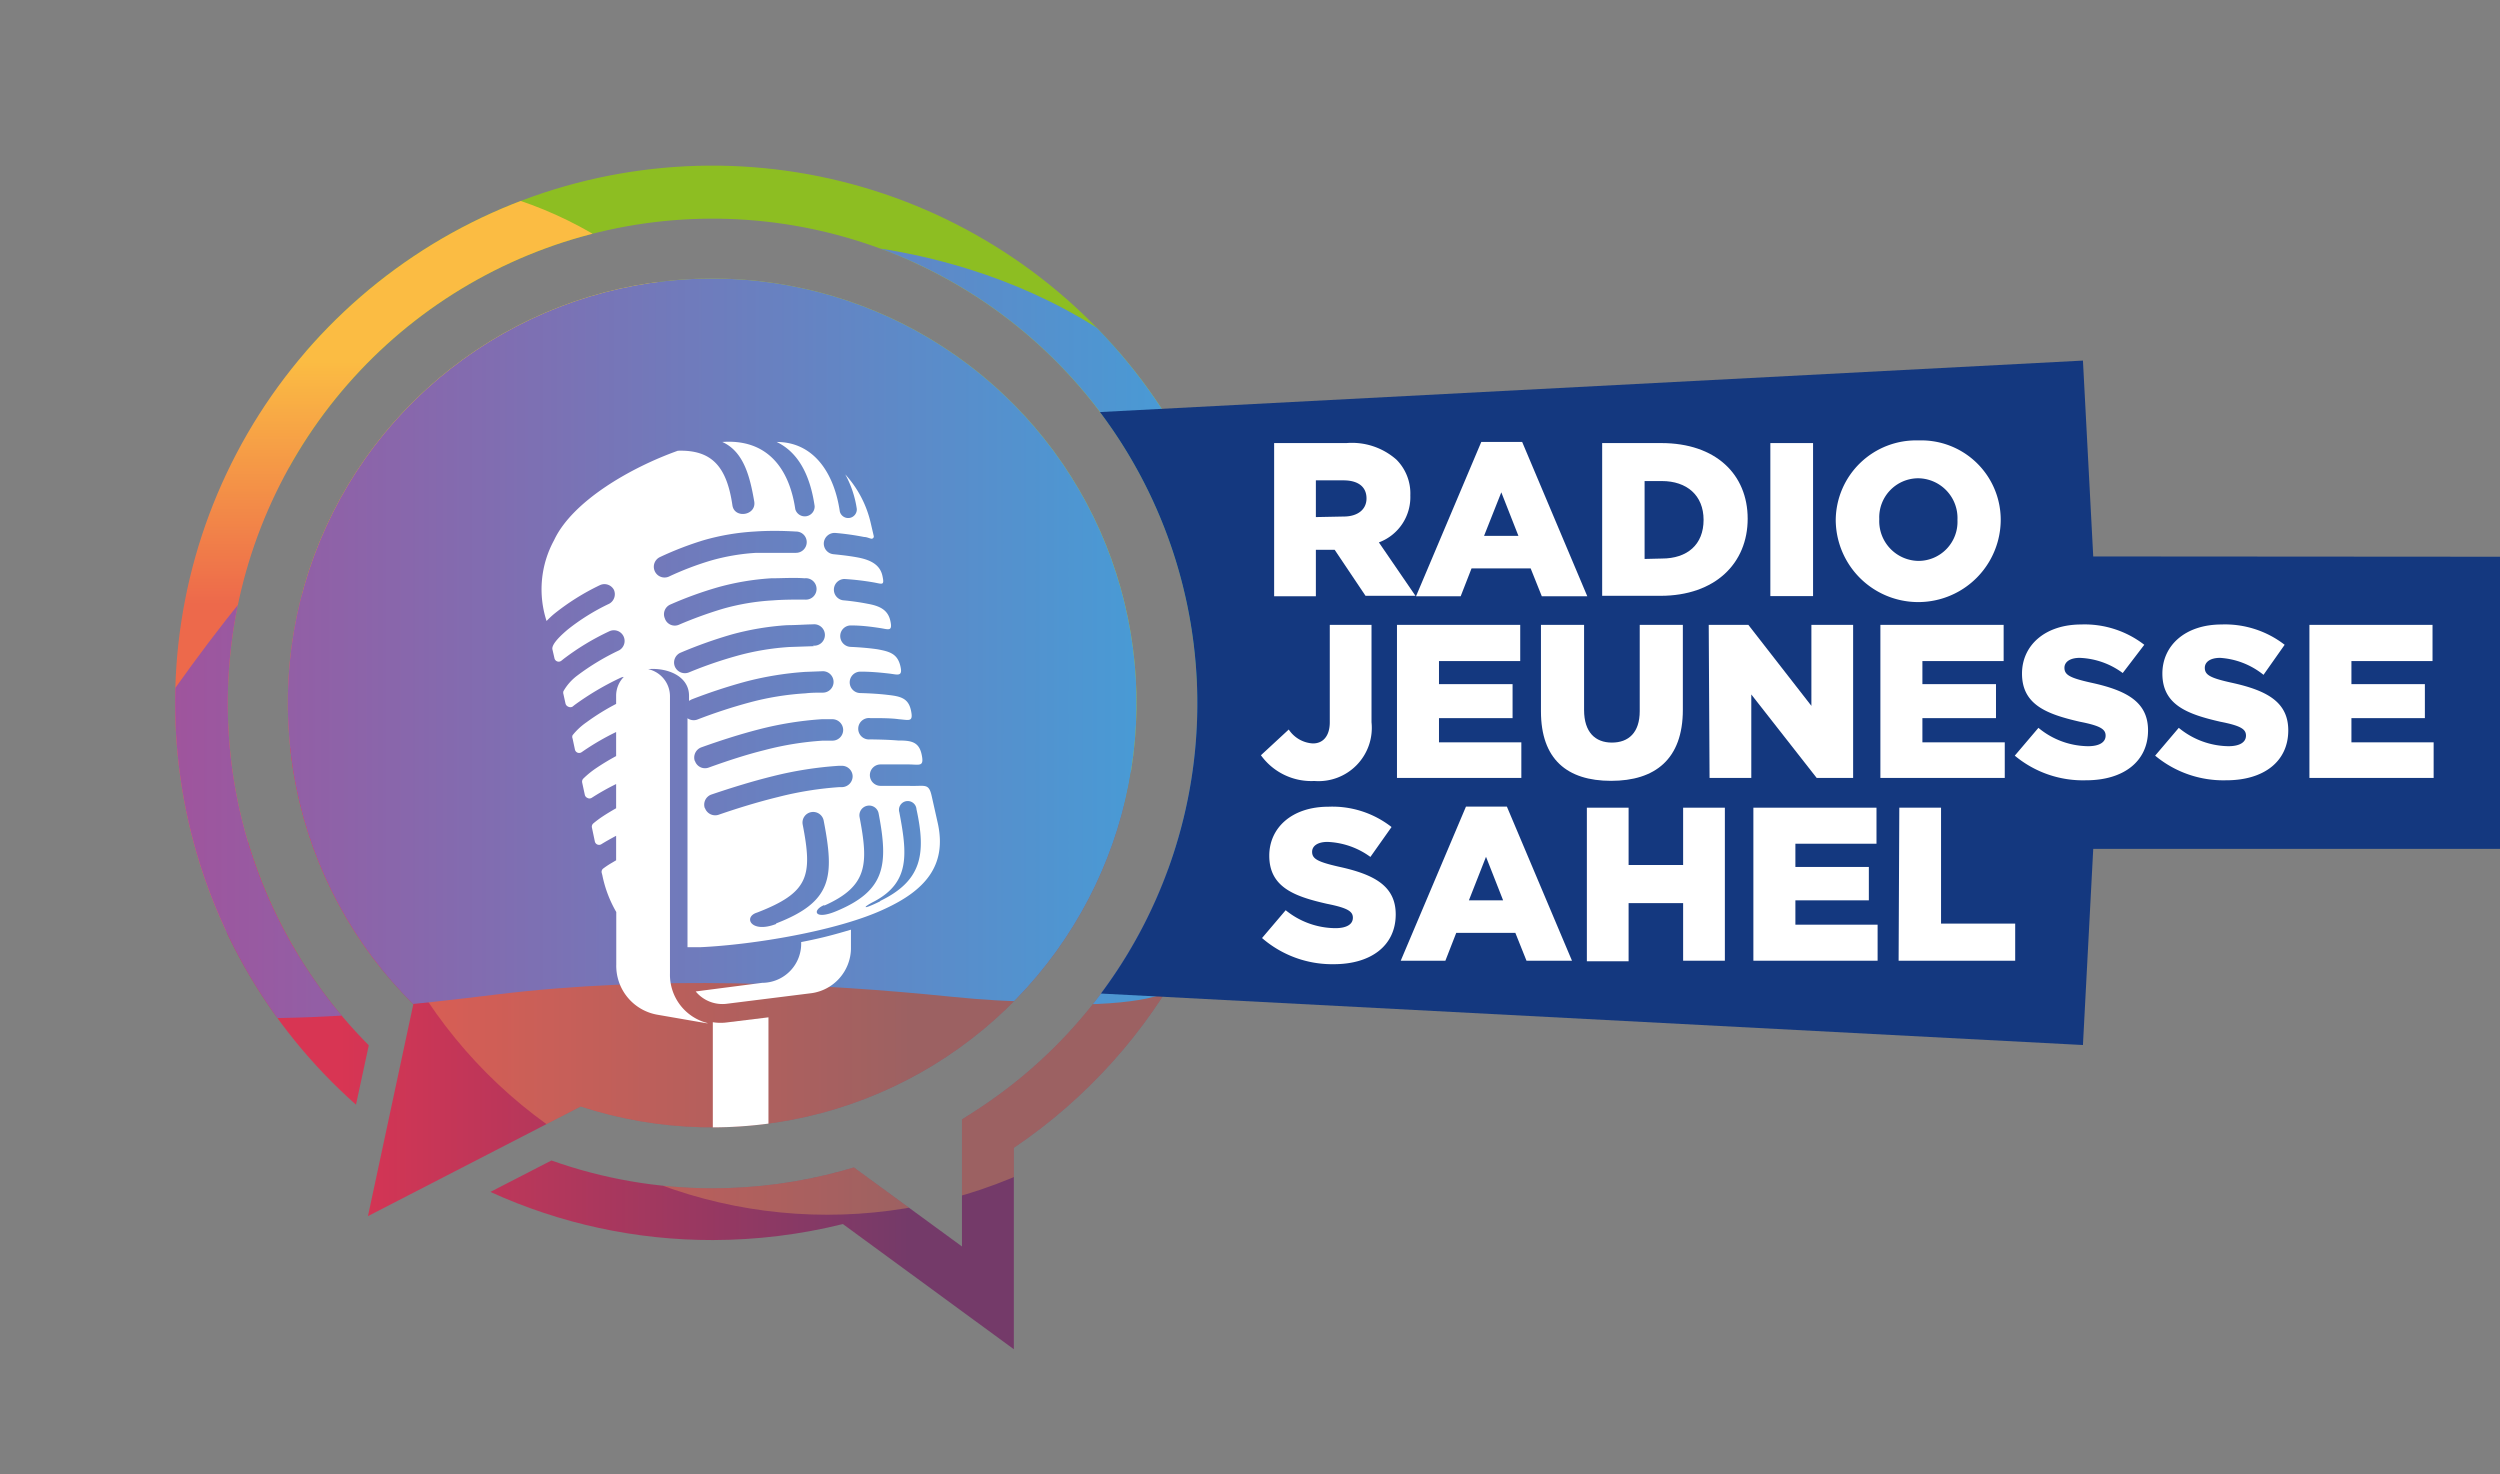 <svg xmlns="http://www.w3.org/2000/svg" xmlns:xlink="http://www.w3.org/1999/xlink" viewBox="0 0 179.71 105.98"><rect x="0" y="0" width="179.71" height="105.98" fill="#808080" stroke="none"/><defs><style>.cls-1{fill:none;}.cls-2{isolation:isolate;}.cls-3{clip-path:url(#clip-path);}.cls-4{fill:#8dbe22;}.cls-5{fill:url(#Dégradé_sans_nom_15);}.cls-6{fill:url(#Dégradé_sans_nom_28);}.cls-7{fill:#fbbd51;opacity:0.3;mix-blend-mode:hue;}.cls-12,.cls-8{mix-blend-mode:multiply;}.cls-8{fill:url(#Dégradé_sans_nom_17);}.cls-9{clip-path:url(#clip-path-2);}.cls-10{fill:url(#Dégradé_sans_nom_15-2);}.cls-11{fill:url(#Dégradé_sans_nom_28-2);}.cls-12{fill:url(#Dégradé_sans_nom_17-2);}.cls-13{fill:#14387f;}.cls-14{fill:#fff;}</style><clipPath id="clip-path" transform="translate(12.59 11.92)"><path class="cls-1" d="M38.61,8.1A30.51,30.51,0,0,0,17.12,60.27L13.86,75.5l15.29-7.88A30.51,30.51,0,1,0,38.61,8.1Z"/></clipPath><linearGradient id="Dégradé_sans_nom_15" x1="28.32" y1="25.96" x2="28.32" y2="43.44" gradientUnits="userSpaceOnUse"><stop offset="0" stop-color="#fbbc43"/><stop offset="1" stop-color="#ed694b"/></linearGradient><linearGradient id="Dégradé_sans_nom_28" x1="24.45" y1="71.42" x2="65.37" y2="71.42" gradientUnits="userSpaceOnUse"><stop offset="0" stop-color="#d83553"/><stop offset="1" stop-color="#743a69"/></linearGradient><linearGradient id="Dégradé_sans_nom_17" x1="-9.86" y1="33.18" x2="78.01" y2="33.18" gradientUnits="userSpaceOnUse"><stop offset="0" stop-color="#a84d97"/><stop offset="1" stop-color="#3ea3dc"/></linearGradient><clipPath id="clip-path-2" transform="translate(12.59 11.92)"><path class="cls-1" d="M77.22,38.61A38.61,38.61,0,1,0,13,67.49l.92-4.27A34.85,34.85,0,1,1,57.42,68l-.86.55v9.13L48.79,72l-.87.25a35.12,35.12,0,0,1-9.31,1.25,34.61,34.61,0,0,1-11.56-2l-4.39,2.26a38.36,38.36,0,0,0,16,3.46A39.12,39.12,0,0,0,48,76.07l12.29,9,0-14.48A38.46,38.46,0,0,0,77.22,38.61Z"/></clipPath><linearGradient id="Dégradé_sans_nom_15-2" x1="28.32" y1="25.96" x2="28.32" y2="43.44" xlink:href="#Dégradé_sans_nom_15"/><linearGradient id="Dégradé_sans_nom_28-2" x1="24.45" y1="71.42" x2="65.36" y2="71.42" xlink:href="#Dégradé_sans_nom_28"/><linearGradient id="Dégradé_sans_nom_17-2" x1="-7.44" y1="33.38" x2="80.44" y2="33.38" xlink:href="#Dégradé_sans_nom_17"/></defs><g class="cls-2"><g id="Calque_2" data-name="Calque 2"><g id="Calque_1-2" data-name="Calque 1"><g class="cls-3"><circle class="cls-4" cx="55.29" cy="34.56" r="34.56"/><circle class="cls-5" cx="28.32" cy="41.26" r="28.32"/><circle class="cls-6" cx="50.59" cy="71.42" r="34.56"/><circle class="cls-7" cx="59.48" cy="52.76" r="34.56"/><path class="cls-8" d="M-7.38,44.94S15.33,5.29,43,5.29c0,0,16.45-.31,27.66,11.8,0,0,7.13,8.34,7.13,15.11s2.62,16-9.46,27.22c0,0-3.2,1.26-12.52.31S34.54,58.16,23,59.58s-25.62,2.67-30.71-.47S-7.38,44.94-7.38,44.94Z" transform="translate(12.59 11.92)"/></g><g class="cls-9"><circle class="cls-4" cx="55.29" cy="34.56" r="34.56"/><circle class="cls-10" cx="28.32" cy="41.26" r="28.32"/><circle class="cls-11" cx="50.59" cy="71.42" r="34.56"/><circle class="cls-7" cx="59.47" cy="52.76" r="34.56"/><path class="cls-12" d="M-4.95,45.14S17.75,5.49,45.41,5.49c0,0,16.45-.31,27.65,11.8,0,0,7.14,8.34,7.14,15.11s2.62,16.05-9.47,27.22c0,0-3.2,1.26-12.51.32S37,58.36,25.47,59.78-.15,62.45-5.25,59.31-4.95,45.14-4.95,45.14Z" transform="translate(12.59 11.92)"/></g><path class="cls-1" d="M47.77,44.65H48a.78.78,0,0,0,.73-.81.77.77,0,0,0-.81-.72h-.2a26.54,26.54,0,0,0-4.7.74c-1.54.38-3,.85-4.43,1.32a.77.77,0,0,0-.48,1,.78.78,0,0,0,1,.49c1.36-.47,2.82-.92,4.29-1.28A24.49,24.49,0,0,1,47.77,44.65Z" transform="translate(12.59 11.92)"/><path class="cls-1" d="M45.9,33c-.61,0-1.24,0-1.85.06a19.8,19.8,0,0,0-4,.67A32.19,32.19,0,0,0,36.35,35a.77.77,0,0,0-.43,1,.78.78,0,0,0,1,.43,29.82,29.82,0,0,1,3.48-1.2,18.47,18.47,0,0,1,3.74-.63l1.77-.06a.77.77,0,1,0,0-1.53Z" transform="translate(12.59 11.92)"/><path class="cls-1" d="M42.37,42a21.9,21.9,0,0,1,4.2-.68l.72,0a.77.77,0,0,0,.73-.8.78.78,0,0,0-.8-.74l-.74,0a24.49,24.49,0,0,0-4.48.72c-1.44.37-2.83.82-4.17,1.3a.78.78,0,0,0-.47,1,.76.76,0,0,0,1,.46C39.65,42.76,41,42.31,42.37,42Z" transform="translate(12.59 11.92)"/><path class="cls-1" d="M35.49,29.5a21.84,21.84,0,0,1,2.91-1.11,15,15,0,0,1,3.32-.57c.94-.06,1.9-.06,2.84,0a.77.77,0,0,0,.78-.75.76.76,0,0,0-.76-.78c-1,0-2,0-3,0a16.68,16.68,0,0,0-3.64.62,23.43,23.43,0,0,0-3.12,1.19.77.77,0,1,0,.63,1.4Z" transform="translate(12.59 11.92)"/><path class="cls-1" d="M36.2,32.94a29.36,29.36,0,0,1,3.2-1.16,16.45,16.45,0,0,1,3.53-.59c.77-.05,1.54-.06,2.31-.06a.77.77,0,1,0,0-1.53c-.78,0-1.62,0-2.41,0A18.5,18.5,0,0,0,39,30.3a27,27,0,0,0-3.38,1.23.76.76,0,0,0-.41,1A.75.75,0,0,0,36.2,32.94Z" transform="translate(12.59 11.92)"/><path class="cls-1" d="M50.57,46.52a.69.69,0,0,0-.81-.56.7.7,0,0,0-.56.82c.64,3.35.61,5-2.54,6.36-.89.36-.73,1.12.88.43C51.05,52.06,51.28,50.22,50.57,46.52Z" transform="translate(12.59 11.92)"/><path class="cls-1" d="M46.62,47a.77.77,0,0,0-.9-.61.76.76,0,0,0-.61.89c.7,3.7.45,4.89-3.28,6.33-1,.31-.44,1.52,1.37.82C47.25,52.9,47.4,51.11,46.62,47Z" transform="translate(12.59 11.92)"/><path class="cls-1" d="M48.61,56.31a3.29,3.29,0,0,1-2.81,3.16l-6.08.76a2.49,2.49,0,0,1-2.27-.88l4.78-.62A2.81,2.81,0,0,0,45,55.8c1.15-.23,2-.43,3.1-.75l.48-.14ZM51,53.42C47.64,55,41.52,56,37.8,56.16c-.31,0-.6,0-.89,0V39.71a.77.77,0,0,0,.72.09,37.48,37.48,0,0,1,3.76-1.23,20.09,20.09,0,0,1,4-.65c.42,0,.83,0,1.25-.05a.77.77,0,1,0,0-1.54l-1.3.05a23.11,23.11,0,0,0-4.26.7,38.85,38.85,0,0,0-3.91,1.28l-.18.1v-.37c0-1.4-1.54-2-2.94-1.91a2,2,0,0,1,1.6,1.91V57.93A3.58,3.58,0,0,0,38.3,61.5l-.13,0-3.46-.6a3.57,3.57,0,0,1-3-3.62V53.49a8.66,8.66,0,0,1-1-2.64l-.05-.19a.3.3,0,0,1,.13-.31,6,6,0,0,1,.59-.39l.32-.19V48c-.39.21-.75.41-1.07.61a.31.31,0,0,1-.46-.2l-.21-1a.31.31,0,0,1,.1-.3,7.55,7.55,0,0,1,.64-.48c.3-.2.63-.4,1-.61V44.34a17.38,17.38,0,0,0-1.77,1,.3.3,0,0,1-.29,0,.32.32,0,0,1-.19-.22l-.19-.88a.32.32,0,0,1,.07-.28,6.45,6.45,0,0,1,.93-.76,16.57,16.57,0,0,1,1.44-.87V40.65A18.25,18.25,0,0,0,29.36,42l-.16.11a.31.31,0,0,1-.48-.18l-.17-.8a.3.3,0,0,1,0-.24,4.68,4.68,0,0,1,1-.93,16.1,16.1,0,0,1,2.11-1.27v-.59a1.94,1.94,0,0,1,.55-1.35.72.72,0,0,0-.25.07,20,20,0,0,0-3.33,1.91l-.15.12a.33.33,0,0,1-.3,0,.33.33,0,0,1-.2-.23L27.85,38a.35.35,0,0,1,0-.2,3.67,3.67,0,0,1,1-1.13,17.08,17.08,0,0,1,3-1.81.77.77,0,0,0-.68-1.38,17.9,17.9,0,0,0-3.31,2l-.15.12a.31.31,0,0,1-.5-.16l-.15-.65c-.09-.43.79-1.16,1.08-1.41a15.26,15.26,0,0,1,3-1.87.78.78,0,0,0,.34-1,.77.77,0,0,0-1-.34,16.87,16.87,0,0,0-3.31,2.08,6.36,6.36,0,0,0-.53.5,7.37,7.37,0,0,1,.54-5.81c1.32-2.82,5.53-5.23,8.9-6.43,2.41,0,3.51,1.1,3.92,3.93.15,1,1.72.7,1.57-.27-.25-1.73-.73-3.59-2.3-4.29,3.26-.23,4.82,1.92,5.25,4.84A.71.71,0,0,0,46,24.42c-.33-2.26-1.19-3.87-2.73-4.61,2.64,0,4.13,2.24,4.54,5A.62.62,0,0,0,49,24.66a7.36,7.36,0,0,0-.78-2.48A7.78,7.78,0,0,1,50,25.67l.21.95a.16.16,0,0,1-.2.18c-.16,0-.32-.09-.5-.12a18.91,18.91,0,0,0-2.06-.29.78.78,0,0,0-.83.7.77.77,0,0,0,.7.83c.7.07,1.35.15,1.88.26.83.18,1.45.43,1.63,1.28s0,.59-.66.48a19.09,19.09,0,0,0-2.07-.24A.77.77,0,0,0,48,31.23a17.18,17.18,0,0,1,1.91.22c.85.15,1.45.36,1.64,1.22s0,.63-.72.53-1.31-.15-2.08-.19a.76.76,0,0,0-.8.73.78.78,0,0,0,.73.81c.7,0,1.37.09,1.93.17.87.13,1.46.3,1.65,1.16s-.06.67-.78.59-1.32-.11-2.08-.14a.77.77,0,0,0,0,1.54c.7,0,1.37.06,1.95.13.9.1,1.48.22,1.68,1.1s-.11.71-.87.65c-.58,0-1.3-.08-2.06-.08a.77.77,0,1,0,0,1.53c.69,0,1.37,0,2,.08.92.07,1.5.14,1.7,1s-.15.76-.95.72c-.6,0-1.31,0-2,0a.77.77,0,0,0,0,1.54c.7,0,1.38,0,2,0,1.21,0,1.46-.2,1.68.76l.4,1.83C55.54,50.36,53.79,52.13,51,53.42Z" transform="translate(12.59 11.92)"/><path class="cls-1" d="M52.59,45.69a.62.62,0,0,0-.5.73c.57,3,.77,5-1.81,6.4-.76.4-1,.71.41,0,3-1.44,3.26-3.33,2.63-6.65A.62.62,0,0,0,52.59,45.69Z" transform="translate(12.59 11.92)"/><path class="cls-13" d="M137.88,28.08,137.14,14l-70.66,3.7a34.84,34.84,0,0,1,.07,41.8l70.59,3.7.74-14.1h29.24v-21Z" transform="translate(12.59 11.92)"/><path class="cls-14" d="M79,19.93h5.2a4.83,4.83,0,0,1,3.59,1.19,3.44,3.44,0,0,1,1,2.57v0a3.47,3.47,0,0,1-2.26,3.38l2.63,3.84H85.57L83.35,27.6H82v3.34H79ZM84,25.21c1,0,1.64-.5,1.64-1.3v0c0-.86-.63-1.3-1.66-1.3H82v2.64Z" transform="translate(12.59 11.92)"/><path class="cls-14" d="M93.89,19.85h2.94l4.68,11.09H98.24l-.8-2H93.19l-.78,2H89.2Zm2.67,6.75-1.23-3.13L94.09,26.6Z" transform="translate(12.59 11.92)"/><path class="cls-14" d="M102.58,19.93h4.25c3.93,0,6.21,2.26,6.21,5.44v0c0,3.18-2.31,5.54-6.28,5.54h-4.18Zm4.29,8.3c1.83,0,3-1,3-2.78v0c0-1.77-1.21-2.79-3-2.79h-1.24v5.6Z" transform="translate(12.59 11.92)"/><path class="cls-14" d="M114.67,19.93h3.07v11h-3.07Z" transform="translate(12.59 11.92)"/><path class="cls-14" d="M119.37,25.46v0a5.77,5.77,0,0,1,5.95-5.72,5.71,5.71,0,0,1,5.91,5.69v0a5.93,5.93,0,0,1-11.86,0Zm8.75,0v0a2.86,2.86,0,0,0-2.83-3,2.81,2.81,0,0,0-2.79,2.94v0a2.86,2.86,0,0,0,2.82,3A2.81,2.81,0,0,0,128.12,25.46Z" transform="translate(12.59 11.92)"/><path class="cls-14" d="M78.05,42.37l2-1.85a2.23,2.23,0,0,0,1.71,1C82.5,41.54,83,41,83,40V33h3v7a3.83,3.83,0,0,1-4.11,4.22A4.46,4.46,0,0,1,78.05,42.37Z" transform="translate(12.59 11.92)"/><path class="cls-14" d="M87.83,33h8.86v2.6H90.85v1.66h5.29V39.7H90.85v1.74h5.92V44H87.83Z" transform="translate(12.59 11.92)"/><path class="cls-14" d="M98.18,39.21V33h3.1v6.12c0,1.59.8,2.34,2,2.34s2-.72,2-2.26V33h3.1v6.1c0,3.56-2,5.11-5.16,5.11S98.18,42.66,98.18,39.21Z" transform="translate(12.59 11.92)"/><path class="cls-14" d="M110.24,33h2.85l4.53,5.82V33h3V44H118l-4.7-6v6h-3Z" transform="translate(12.59 11.92)"/><path class="cls-14" d="M122.58,33h8.86v2.6H125.6v1.66h5.29V39.7H125.6v1.74h5.92V44h-8.94Z" transform="translate(12.59 11.92)"/><path class="cls-14" d="M132.24,42.4l1.7-2a5.67,5.67,0,0,0,3.57,1.32c.82,0,1.26-.29,1.26-.76v0c0-.46-.37-.71-1.86-1-2.34-.54-4.15-1.2-4.15-3.46v0c0-2,1.62-3.53,4.26-3.53a7,7,0,0,1,4.53,1.46L140,36.46a5.53,5.53,0,0,0-3.09-1.09c-.74,0-1.1.32-1.1.71v0c0,.51.38.73,1.9,1.07,2.54.55,4.11,1.37,4.11,3.43v0c0,2.25-1.78,3.59-4.45,3.59A7.65,7.65,0,0,1,132.24,42.4Z" transform="translate(12.59 11.92)"/><path class="cls-14" d="M142.33,42.4l1.7-2a5.72,5.72,0,0,0,3.57,1.32c.82,0,1.26-.29,1.26-.76v0c0-.46-.36-.71-1.85-1-2.35-.54-4.16-1.2-4.16-3.46v0c0-2,1.62-3.53,4.26-3.53a7,7,0,0,1,4.53,1.46l-1.52,2.16A5.53,5.53,0,0,0,147,35.37c-.74,0-1.1.32-1.1.71v0c0,.51.37.73,1.9,1.07,2.53.55,4.1,1.37,4.1,3.43v0c0,2.25-1.77,3.59-4.45,3.59A7.67,7.67,0,0,1,142.33,42.4Z" transform="translate(12.59 11.92)"/><path class="cls-14" d="M153.42,33h8.85v2.6h-5.83v1.66h5.28V39.7h-5.28v1.74h5.91V44h-8.93Z" transform="translate(12.59 11.92)"/><path class="cls-14" d="M78.13,55.51l1.7-2A5.72,5.72,0,0,0,83.4,54.8c.82,0,1.26-.28,1.26-.75v0c0-.45-.36-.7-1.86-1-2.34-.53-4.15-1.19-4.15-3.46v0c0-2,1.62-3.52,4.26-3.52a6.9,6.9,0,0,1,4.53,1.46l-1.52,2.15a5.59,5.59,0,0,0-3.08-1.08c-.74,0-1.11.31-1.11.71v0c0,.5.38.72,1.91,1.07,2.53.55,4.1,1.37,4.1,3.43v0c0,2.25-1.78,3.58-4.45,3.58A7.69,7.69,0,0,1,78.13,55.51Z" transform="translate(12.59 11.92)"/><path class="cls-14" d="M92.79,46.06h2.94l4.68,11.08H97.14l-.8-2H92.09l-.78,2H88.1Zm2.67,6.74-1.23-3.13L93,52.8Z" transform="translate(12.59 11.92)"/><path class="cls-14" d="M101.48,46.14h3v4.12h3.92V46.14h3v11h-3V53h-3.92v4.18h-3Z" transform="translate(12.59 11.92)"/><path class="cls-14" d="M113.45,46.14h8.85v2.59h-5.83V50.4h5.28v2.4h-5.28v1.75h5.91v2.59h-8.93Z" transform="translate(12.59 11.92)"/><path class="cls-14" d="M123.94,46.14h3v8.33h5.33v2.67h-8.38Z" transform="translate(12.59 11.92)"/><path class="cls-14" d="M45,55.8a2.81,2.81,0,0,1-2.8,2.93l-4.78.62a2.49,2.49,0,0,0,2.27.88l6.08-.76a3.29,3.29,0,0,0,2.81-3.16v-1.4l-.48.14C47,55.37,46.18,55.57,45,55.8Z" transform="translate(12.59 11.92)"/><path class="cls-14" d="M54.39,45.33c-.22-1-.47-.71-1.68-.76-.59,0-1.27,0-2,0a.77.77,0,0,1,0-1.54c.73,0,1.44,0,2,0,.8,0,1.15.21.95-.72s-.78-1-1.7-1c-.59-.05-1.27-.07-2-.08a.77.77,0,1,1,0-1.53c.76,0,1.48,0,2.06.08.76.06,1.06.23.87-.65s-.78-1-1.68-1.1c-.58-.07-1.25-.11-1.95-.13a.77.77,0,0,1,0-1.54c.76,0,1.48.07,2.08.14s1,.26.78-.59-.78-1-1.65-1.16c-.56-.08-1.23-.14-1.93-.17a.78.78,0,0,1-.73-.81.76.76,0,0,1,.8-.73c.77,0,1.49.1,2.08.19s.9.27.72-.53-.79-1.07-1.64-1.22A17.18,17.18,0,0,0,48,31.23a.77.77,0,0,1,.11-1.53,19.09,19.09,0,0,1,2.07.24c.65.11.83.28.66-.48s-.8-1.1-1.63-1.28c-.53-.11-1.18-.19-1.88-.26a.77.77,0,0,1-.7-.83.78.78,0,0,1,.83-.7,18.91,18.91,0,0,1,2.06.29c.18,0,.34.08.5.12a.16.16,0,0,0,.2-.18L50,25.67a7.78,7.78,0,0,0-1.83-3.49A7.36,7.36,0,0,1,49,24.66a.62.62,0,0,1-1.22.19c-.41-2.8-1.9-5-4.54-5,1.54.74,2.4,2.35,2.73,4.61a.71.71,0,0,1-1.39.23c-.43-2.92-2-5.07-5.25-4.84,1.57.7,2,2.56,2.3,4.29.15,1-1.42,1.24-1.57.27-.41-2.83-1.51-4-3.92-3.93-3.37,1.2-7.58,3.61-8.9,6.43a7.37,7.37,0,0,0-.54,5.81,6.36,6.36,0,0,1,.53-.5,16.87,16.87,0,0,1,3.31-2.08.77.77,0,0,1,1,.34.78.78,0,0,1-.34,1,15.26,15.26,0,0,0-3,1.87c-.29.25-1.17,1-1.08,1.41l.15.65a.31.31,0,0,0,.5.16l.15-.12a17.9,17.9,0,0,1,3.31-2,.77.77,0,0,1,.68,1.38,17.08,17.08,0,0,0-3,1.81,3.67,3.67,0,0,0-1,1.13.35.35,0,0,0,0,.2l.15.68a.33.33,0,0,0,.2.23.33.33,0,0,0,.3,0l.15-.12A20,20,0,0,1,32,36.81a.72.72,0,0,1,.25-.07,1.94,1.94,0,0,0-.55,1.35v.59A16.1,16.1,0,0,0,29.57,40a4.68,4.68,0,0,0-1,.93.3.3,0,0,0,0,.24l.17.8a.31.31,0,0,0,.48.18l.16-.11a18.25,18.25,0,0,1,2.32-1.34v1.73a16.57,16.57,0,0,0-1.44.87,6.45,6.45,0,0,0-.93.76.32.32,0,0,0-.07.28l.19.88a.32.32,0,0,0,.19.22.3.3,0,0,0,.29,0,17.38,17.38,0,0,1,1.77-1v1.74c-.37.21-.7.41-1,.61a7.55,7.55,0,0,0-.64.48.31.31,0,0,0-.1.3l.21,1a.31.31,0,0,0,.46.2c.32-.2.68-.4,1.07-.61v1.76l-.32.19a6,6,0,0,0-.59.39.3.3,0,0,0-.13.31l.05.19a8.66,8.66,0,0,0,1,2.64v3.77a3.57,3.57,0,0,0,3,3.62l3.46.6.13,0a3.58,3.58,0,0,1-2.73-3.57V38.09A2,2,0,0,0,34,36.18c1.4-.12,2.94.51,2.94,1.91v.37l.18-.1A38.85,38.85,0,0,1,41,37.08a23.11,23.11,0,0,1,4.26-.7l1.3-.05a.77.77,0,1,1,0,1.54c-.42,0-.83,0-1.25.05a20.09,20.09,0,0,0-4,.65,37.48,37.48,0,0,0-3.76,1.23.77.77,0,0,1-.72-.09V56.17c.29,0,.58,0,.89,0C41.52,56,47.64,55,51,53.42c2.8-1.29,4.55-3.06,3.8-6.26ZM34.47,29.12a.77.77,0,0,1,.39-1A23.43,23.43,0,0,1,38,26.91a16.68,16.68,0,0,1,3.64-.62c1-.07,2-.06,3,0a.76.76,0,0,1,.76.78.77.77,0,0,1-.78.75c-.94,0-1.9,0-2.84,0a15,15,0,0,0-3.32.57,21.84,21.84,0,0,0-2.91,1.11A.77.77,0,0,1,34.47,29.12Zm.73,3.41a.76.76,0,0,1,.41-1A27,27,0,0,1,39,30.3a18.5,18.5,0,0,1,3.84-.65c.79,0,1.63-.06,2.41,0a.77.77,0,1,1,0,1.53c-.77,0-1.54,0-2.31.06a16.45,16.45,0,0,0-3.53.59,29.36,29.36,0,0,0-3.2,1.16A.75.75,0,0,1,35.2,32.53Zm10.71,2-1.77.06a18.47,18.47,0,0,0-3.74.63,29.82,29.82,0,0,0-3.48,1.2.78.78,0,0,1-1-.43.77.77,0,0,1,.43-1A32.19,32.19,0,0,1,40,33.69a19.8,19.8,0,0,1,4-.67c.61,0,1.24-.05,1.85-.06a.77.77,0,1,1,0,1.53Zm-8.55,8.27a.78.78,0,0,1,.47-1c1.34-.48,2.73-.93,4.17-1.3a24.49,24.49,0,0,1,4.48-.72l.74,0a.78.78,0,0,1,.8.74.77.77,0,0,1-.73.8l-.72,0a21.9,21.9,0,0,0-4.2.68c-1.37.34-2.72.79-4,1.25A.76.76,0,0,1,37.36,42.76Zm.72,3.39a.77.77,0,0,1,.48-1c1.39-.47,2.89-.94,4.43-1.32a26.54,26.54,0,0,1,4.7-.74h.2a.77.77,0,0,1,.81.72.78.78,0,0,1-.73.81h-.2a24.49,24.49,0,0,0-4.42.71c-1.47.36-2.93.81-4.29,1.28A.78.78,0,0,1,38.08,46.15Zm5.12,8.31c-1.81.7-2.39-.51-1.37-.82,3.73-1.44,4-2.63,3.28-6.33a.76.76,0,0,1,.61-.89.77.77,0,0,1,.9.61C47.4,51.11,47.25,52.9,43.2,54.46Zm3.46-1.32c3.15-1.4,3.18-3,2.54-6.36a.7.7,0,0,1,.56-.82.69.69,0,0,1,.81.56c.71,3.7.48,5.54-3,7C45.93,54.26,45.77,53.5,46.66,53.14Zm4-.3c-1.42.69-1.17.38-.41,0,2.58-1.37,2.38-3.4,1.81-6.4a.63.63,0,1,1,1.23-.23C54,49.51,53.65,51.4,50.69,52.84Z" transform="translate(12.59 11.92)"/><path class="cls-14" d="M38.65,61.56v7.56a31.16,31.16,0,0,0,4-.27V61.21l-2.94.36A3.48,3.48,0,0,1,38.65,61.56Z" transform="translate(12.59 11.92)"/></g></g></g></svg>